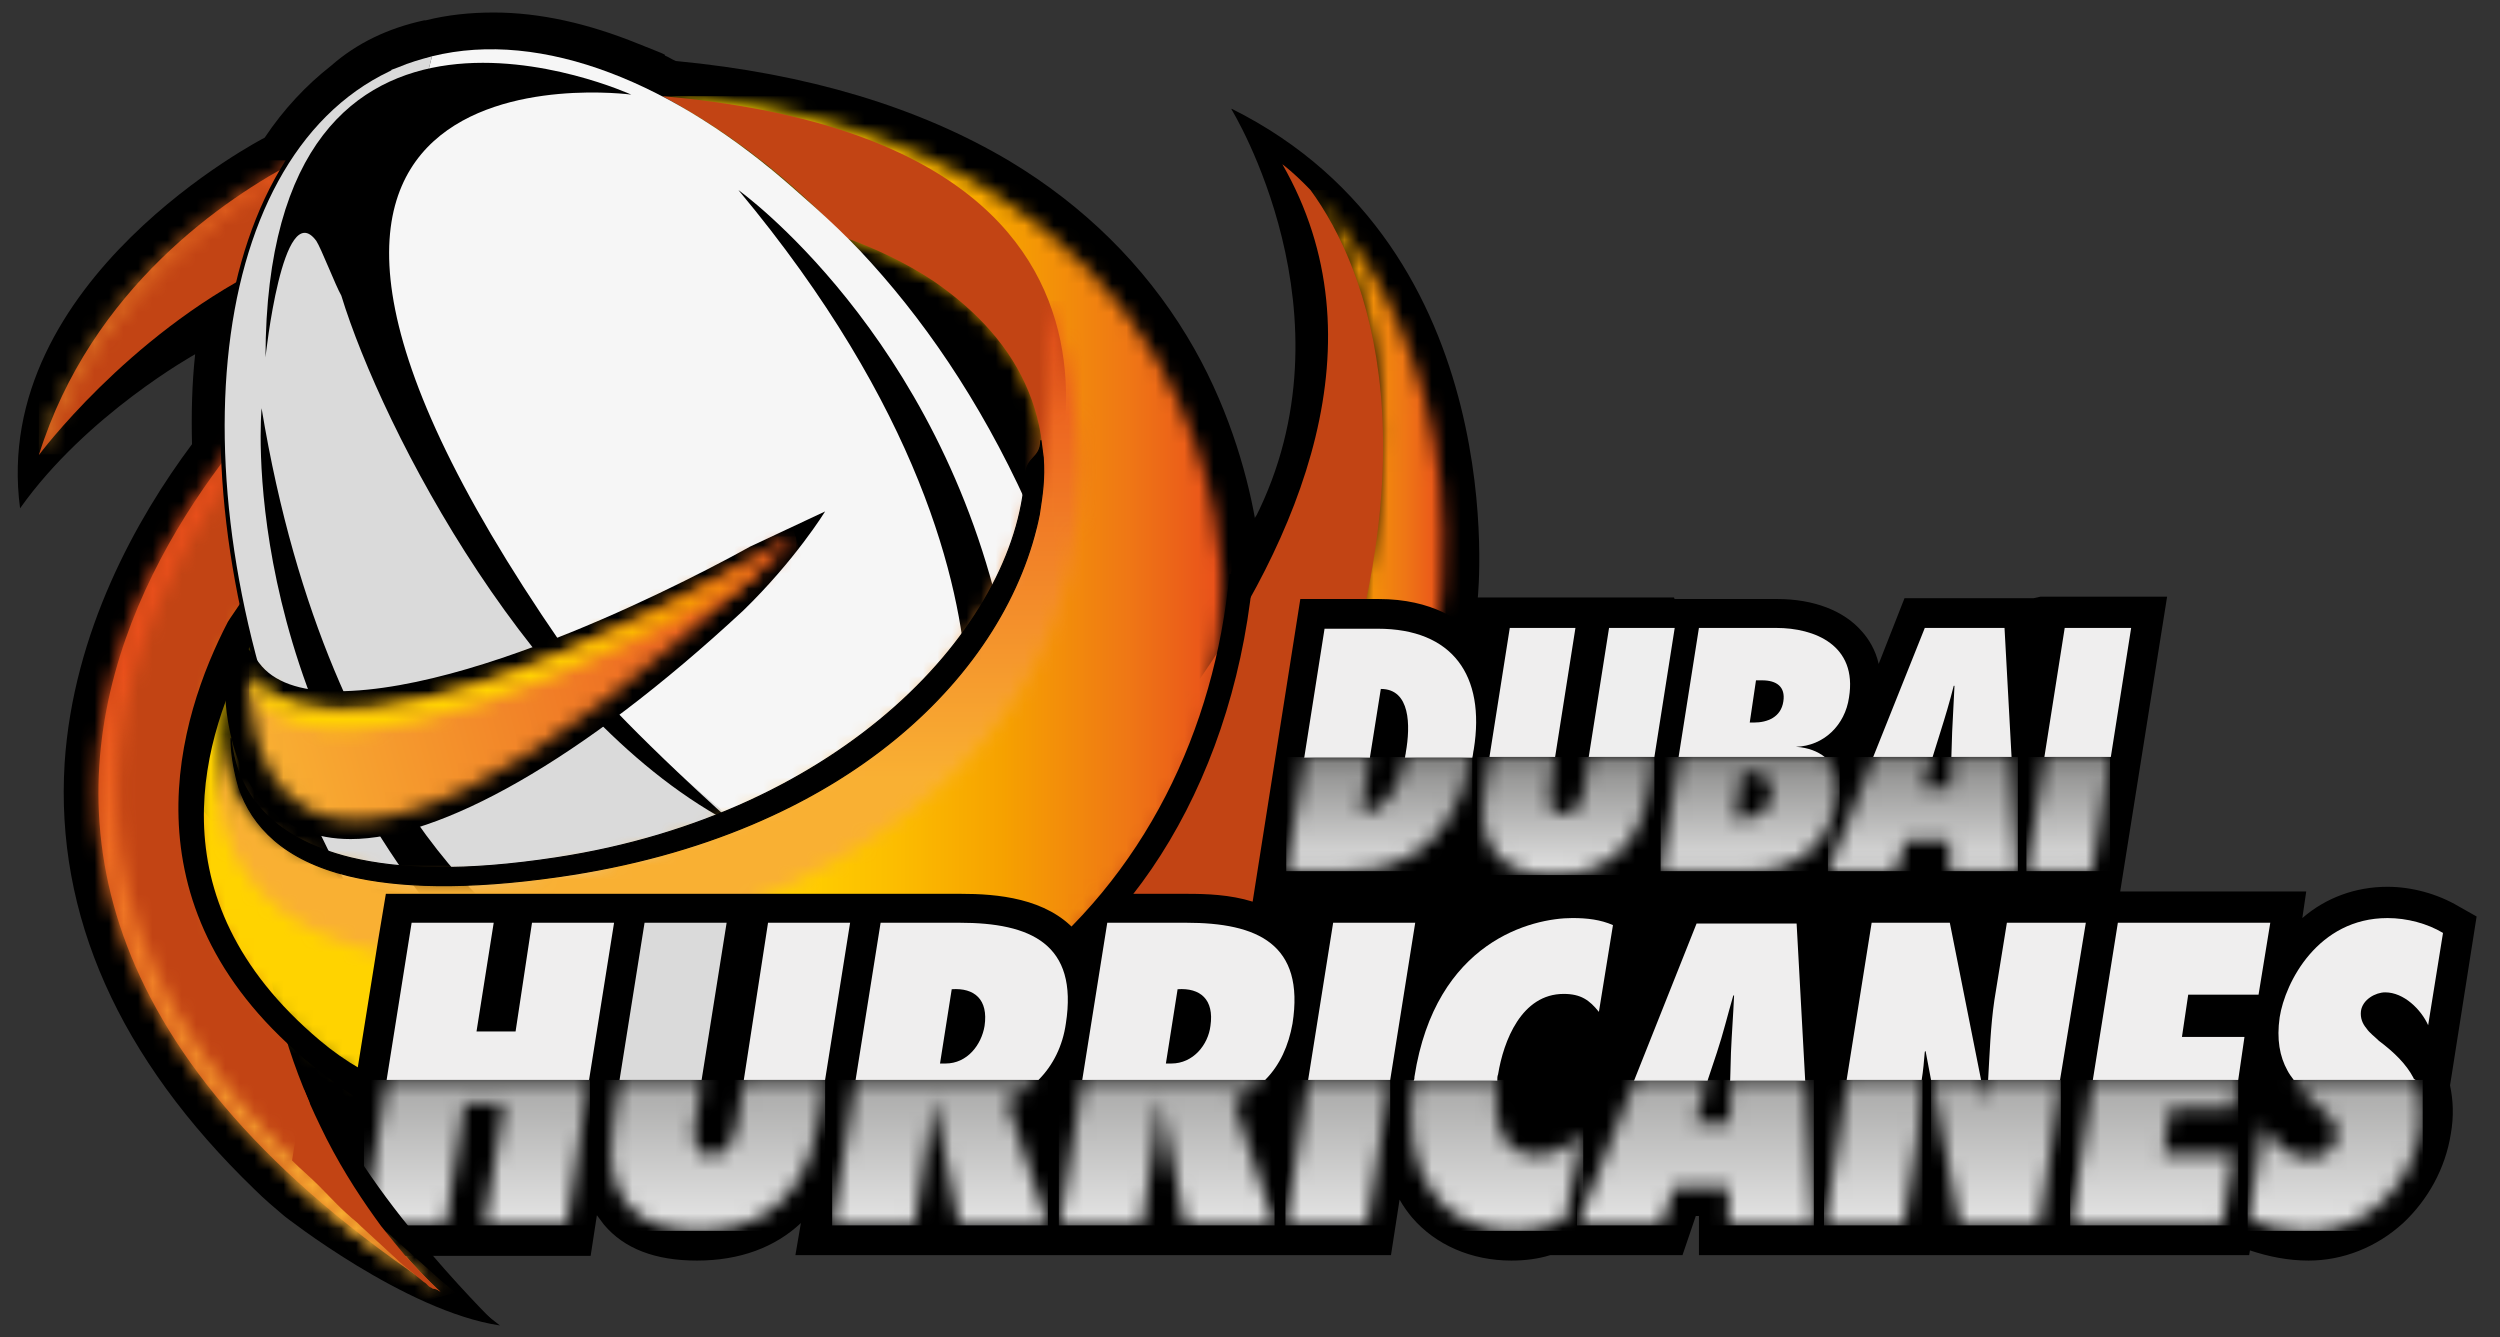 <svg width="172" height="92" viewBox="0 0 172 92" fill="none" xmlns="http://www.w3.org/2000/svg">
<rect x="0" y="0" width="172" height="92" fill="#333333" stroke="none"/>
<g clip-path="url(#clip0_4114_9274)">
<mask id="mask0_4114_9274" style="mask-type:luminance" maskUnits="userSpaceOnUse" x="-4" y="-12" width="181" height="115">
<path d="M176.145 -11.298H-3.244V102.33H176.145V-11.298Z" fill="white"/>
</mask>
<g mask="url(#mask0_4114_9274)">
<path d="M101.669 41.158C101.669 41.158 104.196 17.163 84.73 7.478V7.532C84.73 7.532 93.441 21.682 86.343 35.67C85.752 32.388 84.407 27.654 81.665 23.134C78.707 18.239 74.567 14.15 69.458 11.083C63.221 7.371 55.531 5.057 46.497 4.197C46.228 4.089 46.013 3.928 45.744 3.82V3.766C45.69 3.712 44.991 3.443 43.916 3.013C40.474 1.614 37.14 0.861 33.968 0.861C32.355 0.861 30.795 1.022 29.29 1.399C29.236 1.399 29.236 1.399 29.182 1.399C26.708 1.937 24.557 2.959 22.783 4.519C21.062 5.864 19.503 7.532 18.212 9.469C18.212 9.469 -0.716 19.207 1.381 34.971C5.952 28.515 13.426 24.372 13.426 24.372C13.211 26.363 13.157 28.407 13.211 30.559C9.393 35.67 5.038 43.471 4.446 52.51C3.801 62.947 8.156 72.793 17.513 81.832C18.158 82.477 18.857 83.069 19.556 83.661C19.556 83.661 27.891 90.225 34.398 91.193C34.398 91.193 29.988 87.857 29.29 86.351L37.517 81.832H75.373L132.427 80.809L115.166 41.104H101.669" fill="black"/>
</g>
<mask id="mask1_4114_9274" style="mask-type:luminance" maskUnits="userSpaceOnUse" x="68" y="13" width="32" height="66">
<path d="M89.731 53.317C82.418 71.125 74.567 76.236 68.867 77.151C74.46 79.088 86.451 79.895 95.378 56.814C104.949 32.012 94.678 17.808 90.108 13.074C94.141 18.508 99.034 30.667 89.731 53.317Z" fill="white"/>
</mask>
<g mask="url(#mask1_4114_9274)">
<path d="M105.003 13.074H68.867V79.895H105.003V13.074Z" fill="url(#paint0_linear_4114_9274)"/>
</g>
<mask id="mask2_4114_9274" style="mask-type:luminance" maskUnits="userSpaceOnUse" x="-4" y="-12" width="181" height="115">
<path d="M176.145 -11.298H-3.244V102.33H176.145V-11.298Z" fill="white"/>
</mask>
<g mask="url(#mask2_4114_9274)">
<path d="M90.107 53.909C99.088 31.312 94.14 18.508 90.161 13.073C89.032 11.89 88.225 11.298 88.225 11.298C102.206 35.616 65.049 65.799 65.049 65.799L65.802 75.698C65.802 75.698 66.985 76.505 68.921 77.204C74.567 76.236 83.009 71.824 90.107 53.909Z" fill="#C24414"/>
</g>
<mask id="mask3_4114_9274" style="mask-type:luminance" maskUnits="userSpaceOnUse" x="-4" y="-12" width="181" height="115">
<path d="M176.145 -11.298H-3.244V102.33H176.145V-11.298Z" fill="white"/>
</mask>
<g mask="url(#mask3_4114_9274)">
<path d="M23.374 23.134C23.374 23.134 -18.247 56.814 30.311 88.879C30.311 88.879 7.188 69.027 24.019 35.67C40.904 2.313 23.374 23.134 23.374 23.134Z" fill="#C24414"/>
</g>
<mask id="mask4_4114_9274" style="mask-type:luminance" maskUnits="userSpaceOnUse" x="6" y="16" width="26" height="73">
<path d="M23.266 23.134C23.266 23.134 -18.355 56.814 30.203 88.879C30.203 88.879 29.128 87.911 27.084 86.243C26.009 85.436 25.31 84.36 24.342 83.553C-12.493 53.209 24.664 23.134 24.664 23.134C24.664 23.134 28.751 18.239 31.117 17.001C31.01 16.786 30.848 16.732 30.579 16.732C28.644 16.732 23.266 23.134 23.266 23.134Z" fill="white"/>
</mask>
<g mask="url(#mask4_4114_9274)">
<path d="M-14.804 101.631L-36.959 21.897L27.515 3.981L49.67 83.715L-14.804 101.631Z" fill="url(#paint1_linear_4114_9274)"/>
</g>
<mask id="mask5_4114_9274" style="mask-type:luminance" maskUnits="userSpaceOnUse" x="-4" y="-12" width="181" height="115">
<path d="M176.145 -11.298H-3.244V102.33H176.145V-11.298Z" fill="white"/>
</mask>
<g mask="url(#mask5_4114_9274)">
<path d="M18.211 42.234L16.383 44.063L14.285 49.389C14.285 49.389 13.533 55.092 13.748 55.469C14.017 55.846 19.932 63.216 20.362 63.378C20.738 63.485 27.084 62.732 27.46 62.732C27.836 62.732 31.332 49.82 31.332 49.389C31.385 48.959 18.211 42.234 18.211 42.234Z" fill="black"/>
</g>
<mask id="mask6_4114_9274" style="mask-type:luminance" maskUnits="userSpaceOnUse" x="-4" y="-12" width="181" height="115">
<path d="M176.145 -11.298H-3.244V102.33H176.145V-11.298Z" fill="white"/>
</mask>
<g mask="url(#mask6_4114_9274)">
<path d="M20.471 11.029C15.524 13.611 6.275 19.799 2.672 31.312C2.672 31.312 8.695 23.188 17.944 18.507C18.212 17.431 18.481 16.409 18.804 15.441C19.288 13.88 19.879 12.374 20.471 11.029Z" fill="#C24414"/>
</g>
<mask id="mask7_4114_9274" style="mask-type:luminance" maskUnits="userSpaceOnUse" x="2" y="11" width="19" height="21">
<path d="M2.672 31.312C2.672 31.312 2.833 31.151 3.048 30.828C6.759 20.337 15.201 14.526 20.095 11.89C20.202 11.621 20.363 11.298 20.471 11.029C15.524 13.612 6.275 19.799 2.672 31.312Z" fill="white"/>
</mask>
<g mask="url(#mask7_4114_9274)">
<path d="M20.471 11.029H2.672V31.259H20.471V11.029Z" fill="url(#paint2_linear_4114_9274)"/>
</g>
<mask id="mask8_4114_9274" style="mask-type:luminance" maskUnits="userSpaceOnUse" x="13" y="6" width="72" height="72">
<path d="M55.369 13.343C56.391 14.257 57.412 15.279 58.434 16.355C60.531 17.109 62.521 18.077 64.457 19.314C70.856 23.403 73.168 30.451 71.447 37.607C68.92 48.26 57.466 59.181 37.408 61.226C31.009 61.871 26.331 61.548 22.997 60.58C12.296 57.513 15.146 47.937 17.19 43.417C17.136 42.987 17.082 42.61 16.974 42.18C13.802 47.937 8.64 61.118 21.545 72.04C23.481 73.654 25.632 74.891 27.944 75.698C31.493 76.613 35.311 77.151 39.129 77.258C39.613 77.258 40.097 77.258 40.581 77.258C50.583 77.258 60.101 74.299 67.522 69.296L69.619 67.789C78.492 61.01 84.084 51.165 84.084 40.243C84.084 40.243 84.729 9.899 45.797 6.456C48.916 8.285 52.25 10.491 55.369 13.343Z" fill="white"/>
</mask>
<g mask="url(#mask8_4114_9274)">
<path d="M84.729 6.617H8.586V77.42H84.729V6.617Z" fill="url(#paint3_linear_4114_9274)"/>
</g>
<mask id="mask9_4114_9274" style="mask-type:luminance" maskUnits="userSpaceOnUse" x="-4" y="-12" width="181" height="115">
<path d="M176.145 -11.298H-3.244V102.33H176.145V-11.298Z" fill="white"/>
</mask>
<g mask="url(#mask9_4114_9274)">
<path d="M71.124 37.661C71.124 37.661 84.514 10.061 45.582 6.617C48.701 8.285 51.981 10.491 55.1 13.343C56.122 14.257 57.143 15.279 58.165 16.355C60.262 17.109 62.306 18.077 64.188 19.314C70.318 23.511 73.275 29.322 71.124 37.661Z" fill="#C24414"/>
</g>
<mask id="mask10_4114_9274" style="mask-type:luminance" maskUnits="userSpaceOnUse" x="-4" y="-12" width="181" height="115">
<path d="M176.145 -11.298H-3.244V102.33H176.145V-11.298Z" fill="white"/>
</mask>
<g mask="url(#mask10_4114_9274)">
<path d="M27.407 4.627C27.246 4.681 27.139 4.735 26.977 4.788C26.977 4.788 26.923 4.788 26.923 4.842C26.87 4.842 26.87 4.896 26.816 4.896C13.803 11.083 11.867 34.487 21.546 56.276C22.191 57.782 22.944 59.235 23.751 60.688C27.085 61.602 31.763 61.925 38.162 61.333" stroke="black" stroke-width="0.582" stroke-miterlimit="10"/>
</g>
<mask id="mask11_4114_9274" style="mask-type:luminance" maskUnits="userSpaceOnUse" x="-4" y="-12" width="181" height="115">
<path d="M176.145 -11.298H-3.244V102.33H176.145V-11.298Z" fill="white"/>
</mask>
<g mask="url(#mask11_4114_9274)">
<path d="M28.644 8.124L29.72 3.874C28.913 4.089 28.16 4.304 27.407 4.627C27.246 4.681 27.139 4.734 26.977 4.788C26.977 4.788 26.923 4.788 26.923 4.842C26.87 4.842 26.87 4.896 26.816 4.896C13.803 11.083 11.867 34.486 21.546 56.276C22.191 57.782 22.944 59.235 23.751 60.688C27.085 61.602 31.763 61.925 38.162 61.333C43.539 60.795 48.325 59.611 52.466 57.998C15.255 28.73 28.644 8.124 28.644 8.124Z" fill="#DADADA"/>
</g>
<mask id="mask12_4114_9274" style="mask-type:luminance" maskUnits="userSpaceOnUse" x="-4" y="-12" width="181" height="115">
<path d="M176.145 -11.298H-3.244V102.33H176.145V-11.298Z" fill="white"/>
</mask>
<g mask="url(#mask12_4114_9274)">
<path d="M72.147 38.145C71.716 37.123 71.286 36.1 70.856 35.078C70.802 34.917 70.695 34.809 70.641 34.648C67.361 27.439 63.382 21.736 59.187 17.27C58.166 16.194 57.144 15.226 56.122 14.311C55.638 13.881 55.208 13.504 54.724 13.074C46.443 5.703 37.301 1.991 29.719 3.874L28.644 8.124C28.644 8.124 15.254 28.73 52.412 57.998C63.704 53.586 70.318 45.785 72.147 38.145Z" fill="#F6F6F6"/>
</g>
<mask id="mask13_4114_9274" style="mask-type:luminance" maskUnits="userSpaceOnUse" x="-4" y="-12" width="181" height="115">
<path d="M176.145 -11.298H-3.244V102.33H176.145V-11.298Z" fill="white"/>
</mask>
<g mask="url(#mask13_4114_9274)">
<path d="M20.309 72.201C22.299 73.869 24.503 75.752 26.923 76.613C30.58 77.581 34.505 78.119 38.484 78.227C38.968 78.227 39.506 78.281 39.99 78.281C50.315 78.281 60.101 75.214 67.737 70.103L69.942 68.543C79.299 63.109 86.02 50.734 86.343 35.885C86.343 35.885 84.676 39.92 84.676 39.49C83.654 50.196 78.868 60.365 69.942 67.198L67.737 68.758C60.101 73.869 50.315 76.936 39.99 76.936C39.506 76.936 38.968 76.936 38.484 76.882C34.559 76.774 30.634 76.236 26.923 75.268C24.503 74.407 21.976 73.169 19.986 71.502" fill="black"/>
</g>
<mask id="mask14_4114_9274" style="mask-type:luminance" maskUnits="userSpaceOnUse" x="-4" y="-12" width="181" height="115">
<path d="M176.145 -11.298H-3.244V102.33H176.145V-11.298Z" fill="white"/>
</mask>
<g mask="url(#mask14_4114_9274)">
<path d="M20.309 72.201C22.299 73.869 24.503 75.752 26.923 76.613C30.58 77.581 34.505 78.119 38.484 78.227C38.968 78.227 39.506 78.281 39.99 78.281C50.315 78.281 60.101 75.214 67.737 70.103L69.942 68.543C79.299 63.109 86.02 50.734 86.343 35.885C86.343 35.885 84.676 39.92 84.676 39.49C83.654 50.196 78.868 60.365 69.942 67.198L67.737 68.758C60.101 73.869 50.315 76.936 39.99 76.936C39.506 76.936 38.968 76.936 38.484 76.882C34.559 76.774 30.634 76.236 26.923 75.268C24.503 74.407 21.976 73.169 19.986 71.502" stroke="black" stroke-width="0.171" stroke-miterlimit="10"/>
</g>
<mask id="mask15_4114_9274" style="mask-type:luminance" maskUnits="userSpaceOnUse" x="-4" y="-12" width="181" height="115">
<path d="M176.145 -11.298H-3.244V102.33H176.145V-11.298Z" fill="white"/>
</mask>
<g mask="url(#mask15_4114_9274)">
<path d="M50.637 56.814C36.71 49.712 26.278 29.483 23.482 20.337C23.105 19.691 22.084 17.055 21.761 16.571C19.449 13.45 18.266 24.587 18.266 24.587C18.319 -4.95 43.432 6.51 43.432 6.51C43.432 6.51 8.318 1.775 40.044 46.323C40.044 46.377 42.894 49.874 50.637 56.814Z" fill="black"/>
</g>
<mask id="mask16_4114_9274" style="mask-type:luminance" maskUnits="userSpaceOnUse" x="-4" y="-12" width="181" height="115">
<path d="M176.145 -11.298H-3.244V102.33H176.145V-11.298Z" fill="white"/>
</mask>
<g mask="url(#mask16_4114_9274)">
<path d="M17.997 28.084C17.997 28.084 16.168 47.56 31.924 65.207L37.032 65.099C37.032 65.099 22.782 57.029 17.997 28.084Z" fill="black"/>
</g>
<mask id="mask17_4114_9274" style="mask-type:luminance" maskUnits="userSpaceOnUse" x="-4" y="-12" width="181" height="115">
<path d="M176.145 -11.298H-3.244V102.33H176.145V-11.298Z" fill="white"/>
</mask>
<g mask="url(#mask17_4114_9274)">
<path d="M66.501 46.645C66.07 40.189 63.328 28.084 50.799 13.073C50.799 13.073 64.672 22.973 69.028 43.31L66.501 46.645Z" fill="black"/>
</g>
<mask id="mask18_4114_9274" style="mask-type:luminance" maskUnits="userSpaceOnUse" x="15" y="20" width="60" height="47">
<path d="M37.356 60.042C30.957 60.688 26.279 60.365 22.945 59.397C17.245 57.782 15.416 54.285 15.201 50.734C12.513 69.942 39.023 66.014 39.023 66.014C87.043 55.039 72.094 20.66 72.094 20.66C75.105 55.738 37.356 60.042 37.356 60.042Z" fill="white"/>
</mask>
<g mask="url(#mask18_4114_9274)">
<path d="M87.097 20.714H12.566V69.996H87.097V20.714Z" fill="url(#paint4_linear_4114_9274)"/>
</g>
<mask id="mask19_4114_9274" style="mask-type:luminance" maskUnits="userSpaceOnUse" x="-4" y="-12" width="181" height="115">
<path d="M176.145 -11.298H-3.244V102.33H176.145V-11.298Z" fill="white"/>
</mask>
<g mask="url(#mask19_4114_9274)">
<path d="M71.769 31.474L71.608 30.29C71.608 31.581 70.64 31.366 70.532 32.711C69.887 43.148 58.003 56.007 38.268 59.02C31.923 59.988 27.514 59.827 24.126 59.02C18.426 57.621 16.221 54.339 15.898 50.788C15.898 51.703 16.06 52.886 16.436 54.178C17.35 56.868 19.555 59.181 24.018 60.257C27.406 61.064 32.031 61.226 38.43 60.311C58.38 57.46 69.349 46.108 71.5 35.401C71.715 34.002 71.877 32.926 71.769 31.474Z" fill="black"/>
</g>
<mask id="mask20_4114_9274" style="mask-type:luminance" maskUnits="userSpaceOnUse" x="-4" y="-12" width="181" height="115">
<path d="M176.145 -11.298H-3.244V102.33H176.145V-11.298Z" fill="white"/>
</mask>
<g mask="url(#mask20_4114_9274)">
<path d="M71.769 31.474L71.608 30.29C71.608 31.581 70.64 31.366 70.532 32.711C69.887 43.148 58.003 56.007 38.268 59.02C31.923 59.988 27.514 59.827 24.126 59.02C18.426 57.621 16.221 54.339 15.898 50.788C15.898 51.703 16.06 52.886 16.436 54.178C17.35 56.868 19.555 59.181 24.018 60.257C27.406 61.064 32.031 61.226 38.43 60.311C58.38 57.46 69.349 46.108 71.5 35.401C71.715 34.002 71.877 32.926 71.769 31.474Z" stroke="black" stroke-width="0.083" stroke-miterlimit="10"/>
</g>
<mask id="mask21_4114_9274" style="mask-type:luminance" maskUnits="userSpaceOnUse" x="-4" y="-12" width="181" height="115">
<path d="M176.145 -11.298H-3.244V102.33H176.145V-11.298Z" fill="white"/>
</mask>
<g mask="url(#mask21_4114_9274)">
<path d="M17.298 44.278C14.071 50.465 10.253 61.656 21.976 71.556C23.75 73.062 25.794 74.246 28.106 75.053C31.602 75.967 35.366 76.451 39.076 76.613H39.291C39.667 76.613 40.098 76.613 40.474 76.613V78.227C40.044 78.227 39.614 78.227 39.237 78.227H39.022C35.097 78.119 31.279 77.581 27.622 76.613H27.569C25.041 75.698 22.836 74.407 20.901 72.793C8.318 62.14 12.243 49.389 15.684 42.772C15.738 42.664 16.384 41.75 16.652 41.319L17.298 44.278Z" fill="black"/>
</g>
<mask id="mask22_4114_9274" style="mask-type:luminance" maskUnits="userSpaceOnUse" x="-4" y="-12" width="181" height="115">
<path d="M176.145 -11.298H-3.244V102.33H176.145V-11.298Z" fill="white"/>
</mask>
<g mask="url(#mask22_4114_9274)">
<path d="M139.902 41.158H131.029L129.254 45.677C129.039 44.709 128.555 43.956 128.125 43.471C126.888 42.019 124.791 41.212 122.264 41.212H117.693H115.166H102.744C102.69 42.126 102.314 44.816 102.314 44.816C102.153 44.44 101.722 43.956 101.722 43.956C100.647 42.718 98.55 41.212 94.839 41.212H89.462L86.182 62.033C84.622 61.548 83.009 61.495 81.665 61.495H76.502L74.083 64.131C72.039 61.764 68.544 61.495 66.124 61.495H60.908H58.811H44.669H42.571H26.547L26.009 64.723L24.288 75.483L24.02 81.294L24.934 84.36L27.784 86.405H40.636L41.066 83.607C41.227 83.822 41.388 84.037 41.55 84.253C42.948 85.921 45.099 86.728 47.949 86.728C50.906 86.728 53.326 85.813 55.101 84.145L54.724 86.351H70.319H74.836H85.913H90.43H95.7L96.291 82.531C96.56 83.015 96.883 83.446 97.152 83.768C98.765 85.651 101.238 86.728 103.981 86.728C104.895 86.728 105.809 86.62 106.67 86.351H115.757L116.671 83.661H116.887V86.351H123.124H126.996H132.75H133.126H140.063H142.053H154.743L154.797 86.028C156.087 86.459 157.432 86.728 158.83 86.728C161.196 86.728 163.508 85.813 165.337 84.145C167.057 82.531 168.24 80.379 168.617 78.012C168.832 76.774 168.778 75.698 168.563 74.676L170.391 63.055L169.154 62.356C167.703 61.495 165.928 61.011 164.261 61.011C162.056 61.011 160.013 61.764 158.4 63.163L158.669 61.333H145.978H145.87L149.097 41.05H140.386" fill="black"/>
</g>
<mask id="mask23_4114_9274" style="mask-type:luminance" maskUnits="userSpaceOnUse" x="-4" y="-12" width="181" height="115">
<path d="M176.145 -11.298H-3.244V102.33H176.145V-11.298Z" fill="white"/>
</mask>
<g mask="url(#mask23_4114_9274)">
<path d="M42.248 63.485H36.602L35.472 70.964H32.784L33.967 63.485H28.32L26.6 74.299H40.527L42.248 63.485Z" fill="#EFEEEE"/>
</g>
<mask id="mask24_4114_9274" style="mask-type:luminance" maskUnits="userSpaceOnUse" x="-4" y="-12" width="181" height="115">
<path d="M176.145 -11.298H-3.244V102.33H176.145V-11.298Z" fill="white"/>
</mask>
<g mask="url(#mask24_4114_9274)">
<path d="M49.992 63.485H44.346L42.625 74.299H48.271L49.992 63.485Z" fill="#DADADA"/>
</g>
<mask id="mask25_4114_9274" style="mask-type:luminance" maskUnits="userSpaceOnUse" x="-4" y="-12" width="181" height="115">
<path d="M176.145 -11.298H-3.244V102.33H176.145V-11.298Z" fill="white"/>
</mask>
<g mask="url(#mask25_4114_9274)">
<path d="M58.487 63.485H52.841L51.174 74.299H56.766L58.487 63.485Z" fill="#EFEEEE"/>
</g>
<mask id="mask26_4114_9274" style="mask-type:luminance" maskUnits="userSpaceOnUse" x="-4" y="-12" width="181" height="115">
<path d="M176.145 -11.298H-3.244V102.33H176.145V-11.298Z" fill="white"/>
</mask>
<g mask="url(#mask26_4114_9274)">
<path d="M73.33 70.426C74.191 64.938 70.91 63.485 66.017 63.485H60.586L58.865 74.299H71.448C72.47 73.277 73.115 71.932 73.33 70.426ZM65.049 73.17H64.673L65.479 68.058C67.039 67.951 68.007 68.758 67.738 70.587C67.523 71.878 66.555 73.17 65.049 73.17Z" fill="#EFEEEE"/>
</g>
<mask id="mask27_4114_9274" style="mask-type:luminance" maskUnits="userSpaceOnUse" x="-4" y="-12" width="181" height="115">
<path d="M176.145 -11.298H-3.244V102.33H176.145V-11.298Z" fill="white"/>
</mask>
<g mask="url(#mask27_4114_9274)">
<path d="M88.924 70.426C89.784 64.938 86.504 63.485 81.611 63.485H76.18L74.459 74.299H87.042C88.064 73.277 88.655 71.932 88.924 70.426ZM80.589 73.17H80.213L81.019 68.058C82.579 67.951 83.547 68.758 83.278 70.587C83.117 71.878 82.095 73.17 80.589 73.17Z" fill="#EFEEEE"/>
</g>
<mask id="mask28_4114_9274" style="mask-type:luminance" maskUnits="userSpaceOnUse" x="-4" y="-12" width="181" height="115">
<path d="M176.145 -11.298H-3.244V102.33H176.145V-11.298Z" fill="white"/>
</mask>
<g mask="url(#mask28_4114_9274)">
<path d="M97.367 63.485H91.721L90 74.299H95.646L97.367 63.485Z" fill="#EFEEEE"/>
</g>
<mask id="mask29_4114_9274" style="mask-type:luminance" maskUnits="userSpaceOnUse" x="-4" y="-12" width="181" height="115">
<path d="M176.145 -11.298H-3.244V102.33H176.145V-11.298Z" fill="white"/>
</mask>
<g mask="url(#mask29_4114_9274)">
<path d="M103.067 73.923C103.444 71.609 104.681 68.381 107.584 68.381C108.767 68.381 109.359 68.811 110.004 69.618L110.972 63.647C110.112 63.27 109.197 63.162 108.176 63.162C105.433 63.162 98.765 64.723 97.314 74.084C97.314 74.192 97.314 74.245 97.26 74.353H103.014C103.014 74.192 103.014 74.03 103.067 73.923Z" fill="#EFEEEE"/>
</g>
<mask id="mask30_4114_9274" style="mask-type:luminance" maskUnits="userSpaceOnUse" x="-4" y="-12" width="181" height="115">
<path d="M176.145 -11.298H-3.244V102.33H176.145V-11.298Z" fill="white"/>
</mask>
<g mask="url(#mask30_4114_9274)">
<path d="M118.122 72.416C118.552 71.125 118.875 69.78 119.251 68.489H119.305C119.251 69.78 119.144 71.125 119.09 72.416L119.036 74.353H124.198L123.607 63.539H116.724L112.422 74.353H117.477L118.122 72.416Z" fill="#EFEEEE"/>
</g>
<mask id="mask31_4114_9274" style="mask-type:luminance" maskUnits="userSpaceOnUse" x="-4" y="-12" width="181" height="115">
<path d="M176.145 -11.298H-3.244V102.33H176.145V-11.298Z" fill="white"/>
</mask>
<g mask="url(#mask31_4114_9274)">
<path d="M132.426 72.362L132.48 72.309L132.856 74.299H136.298L134.147 63.485H128.77L127.049 74.299H132.211C132.319 73.654 132.372 73.008 132.426 72.362Z" fill="#EFEEEE"/>
</g>
<mask id="mask32_4114_9274" style="mask-type:luminance" maskUnits="userSpaceOnUse" x="-4" y="-12" width="181" height="115">
<path d="M176.145 -11.298H-3.244V102.33H176.145V-11.298Z" fill="white"/>
</mask>
<g mask="url(#mask32_4114_9274)">
<path d="M143.505 63.485H138.074L137.213 68.812C136.945 70.641 136.891 72.47 136.783 74.299H141.73L143.505 63.485Z" fill="#EFEEEE"/>
</g>
<mask id="mask33_4114_9274" style="mask-type:luminance" maskUnits="userSpaceOnUse" x="-4" y="-12" width="181" height="115">
<path d="M176.145 -11.298H-3.244V102.33H176.145V-11.298Z" fill="white"/>
</mask>
<g mask="url(#mask33_4114_9274)">
<path d="M154.42 71.34H150.118L150.549 68.435H155.388L156.195 63.485H145.709L143.988 74.299H153.99L154.42 71.34Z" fill="#EFEEEE"/>
</g>
<mask id="mask34_4114_9274" style="mask-type:luminance" maskUnits="userSpaceOnUse" x="-4" y="-12" width="181" height="115">
<path d="M176.145 -11.298H-3.244V102.33H176.145V-11.298Z" fill="white"/>
</mask>
<g mask="url(#mask34_4114_9274)">
<path d="M166.036 74.138C165.552 73.223 164.745 72.416 163.669 71.609C163.401 71.34 163.024 71.071 162.809 70.749C162.54 70.426 162.379 70.049 162.433 69.565C162.54 68.758 163.454 68.274 164.1 68.274C165.39 68.274 166.573 69.457 167.057 70.533L168.079 64.185C167.003 63.539 165.605 63.163 164.261 63.163C159.475 63.163 157.217 67.574 156.84 69.995C156.625 71.502 156.84 72.685 157.378 73.654C157.486 73.869 157.647 74.084 157.808 74.299H166.197C166.089 74.246 166.036 74.192 166.036 74.138Z" fill="#EFEEEE"/>
</g>
<mask id="mask35_4114_9274" style="mask-type:luminance" maskUnits="userSpaceOnUse" x="125" y="74" width="8" height="11">
<path d="M127.104 74.299L125.545 84.306H130.976L131.944 78.173C132.159 76.882 132.267 75.537 132.32 74.246H127.104V74.299Z" fill="white"/>
</mask>
<g mask="url(#mask35_4114_9274)">
<path d="M132.268 74.3H125.492V84.307H132.268V74.3Z" fill="url(#paint5_linear_4114_9274)"/>
</g>
<mask id="mask36_4114_9274" style="mask-type:luminance" maskUnits="userSpaceOnUse" x="25" y="74" width="16" height="11">
<path d="M26.6 74.3L26.116 77.312L25.041 84.36H30.634L31.978 75.914H34.666L33.322 84.36H38.968L40.528 74.3H26.6Z" fill="white"/>
</mask>
<g mask="url(#mask36_4114_9274)">
<path d="M40.582 74.3H25.041V84.307H40.582V74.3Z" fill="url(#paint6_linear_4114_9274)"/>
</g>
<mask id="mask37_4114_9274" style="mask-type:luminance" maskUnits="userSpaceOnUse" x="42" y="74" width="15" height="11">
<path d="M51.175 74.299L50.799 76.613C50.691 77.151 50.638 77.85 50.369 78.442C50.154 78.98 49.723 79.464 48.917 79.464C48.164 79.464 47.841 79.034 47.788 78.442C47.68 77.904 47.841 77.151 47.949 76.613L48.325 74.299H42.625L42.195 77.097C41.819 79.626 41.55 84.683 48.056 84.683C54.563 84.683 55.907 79.626 56.337 77.097L56.768 74.299H51.175Z" fill="white"/>
</mask>
<g mask="url(#mask37_4114_9274)">
<path d="M56.769 74.299H41.551V84.683H56.769V74.299Z" fill="url(#paint7_linear_4114_9274)"/>
</g>
<mask id="mask38_4114_9274" style="mask-type:luminance" maskUnits="userSpaceOnUse" x="57" y="74" width="16" height="11">
<path d="M58.865 74.299L57.252 84.306H62.898L63.759 78.765C63.92 77.743 64.027 76.72 64.189 75.698L64.243 75.644L66.017 84.306H72.094L69.243 75.644C70.104 75.322 70.803 74.891 71.394 74.299H58.865Z" fill="white"/>
</mask>
<g mask="url(#mask38_4114_9274)">
<path d="M72.094 74.299H57.252V84.306H72.094V74.299Z" fill="url(#paint8_linear_4114_9274)"/>
</g>
<mask id="mask39_4114_9274" style="mask-type:luminance" maskUnits="userSpaceOnUse" x="72" y="74" width="16" height="11">
<path d="M74.46 74.3L72.9 84.307H78.547L79.407 78.765C79.568 77.743 79.676 76.721 79.783 75.698L79.837 75.645L81.558 84.307H87.688L84.838 75.645C85.698 75.322 86.398 74.891 86.989 74.3H74.46Z" fill="white"/>
</mask>
<g mask="url(#mask39_4114_9274)">
<path d="M87.689 74.3H72.848V84.307H87.689V74.3Z" fill="url(#paint9_linear_4114_9274)"/>
</g>
<mask id="mask40_4114_9274" style="mask-type:luminance" maskUnits="userSpaceOnUse" x="88" y="74" width="8" height="11">
<path d="M89.999 74.299L88.439 84.36H94.032L95.645 74.299H89.999Z" fill="white"/>
</mask>
<g mask="url(#mask40_4114_9274)">
<path d="M95.645 74.299H88.439V84.306H95.645V74.299Z" fill="url(#paint10_linear_4114_9274)"/>
</g>
<mask id="mask41_4114_9274" style="mask-type:luminance" maskUnits="userSpaceOnUse" x="97" y="74" width="12" height="11">
<path d="M97.259 74.3C96.238 81.24 99.572 84.683 104.142 84.683C105.379 84.683 106.455 84.414 107.638 83.93L108.874 78.119C107.853 78.927 106.939 79.465 105.702 79.465C103.013 79.465 102.69 76.667 103.013 74.353H97.259V74.3Z" fill="white"/>
</mask>
<g mask="url(#mask41_4114_9274)">
<path d="M108.927 74.3H96.236V84.683H108.927V74.3Z" fill="url(#paint11_linear_4114_9274)"/>
</g>
<mask id="mask42_4114_9274" style="mask-type:luminance" maskUnits="userSpaceOnUse" x="108" y="74" width="17" height="11">
<path d="M119.091 74.3L118.984 77.259H116.618L117.532 74.3H112.477L108.498 84.36H114.252L115.166 81.67H118.93V84.36H124.791L124.254 74.3H119.091Z" fill="white"/>
</mask>
<g mask="url(#mask42_4114_9274)">
<path d="M124.791 74.3H108.498V84.307H124.791V74.3Z" fill="url(#paint12_linear_4114_9274)"/>
</g>
<mask id="mask43_4114_9274" style="mask-type:luminance" maskUnits="userSpaceOnUse" x="132" y="74" width="10" height="11">
<path d="M136.836 74.3C136.836 74.838 136.782 75.429 136.728 75.967L136.674 76.021L136.352 74.3H132.91L134.846 84.307H140.277L141.837 74.3H136.836Z" fill="white"/>
</mask>
<g mask="url(#mask43_4114_9274)">
<path d="M141.784 74.3H132.857V84.307H141.784V74.3Z" fill="url(#paint13_linear_4114_9274)"/>
</g>
<mask id="mask44_4114_9274" style="mask-type:luminance" maskUnits="userSpaceOnUse" x="142" y="74" width="12" height="11">
<path d="M143.989 74.3L142.43 84.36H152.862L153.668 79.411H148.829L149.313 76.236H153.668L153.991 74.3H143.989Z" fill="white"/>
</mask>
<g mask="url(#mask44_4114_9274)">
<path d="M153.991 74.3H142.43V84.307H153.991V74.3Z" fill="url(#paint14_linear_4114_9274)"/>
</g>
<mask id="mask45_4114_9274" style="mask-type:luminance" maskUnits="userSpaceOnUse" x="154" y="74" width="13" height="11">
<path d="M157.755 74.3C158.292 74.999 158.938 75.645 159.69 76.29C160.013 76.559 160.282 76.774 160.497 77.097C160.712 77.42 160.82 77.743 160.766 78.281C160.605 79.195 159.69 79.68 158.884 79.68C157.432 79.68 156.249 78.496 155.711 77.366L154.689 83.876C155.926 84.414 157.324 84.737 158.776 84.737C162.702 84.737 165.874 81.617 166.52 77.797C166.735 76.344 166.627 75.268 166.197 74.353H157.755V74.3Z" fill="white"/>
</mask>
<g mask="url(#mask45_4114_9274)">
<path d="M166.682 74.3H154.637V84.683H166.682V74.3Z" fill="url(#paint15_linear_4114_9274)"/>
</g>
<mask id="mask46_4114_9274" style="mask-type:luminance" maskUnits="userSpaceOnUse" x="-4" y="-12" width="181" height="115">
<path d="M176.145 -11.298H-3.244V102.33H176.145V-11.298Z" fill="white"/>
</mask>
<g mask="url(#mask46_4114_9274)">
<path d="M95 47.399C97.044 47.399 97.044 49.927 96.721 51.757C96.721 51.864 96.667 51.972 96.667 52.133H101.292C101.346 51.972 101.346 51.757 101.399 51.541C102.206 46.484 99.947 43.256 94.785 43.256H91.129L89.731 52.133H94.247L95 47.399Z" fill="#EFEEEE"/>
</g>
<mask id="mask47_4114_9274" style="mask-type:luminance" maskUnits="userSpaceOnUse" x="-4" y="-12" width="181" height="115">
<path d="M176.145 -11.298H-3.244V102.33H176.145V-11.298Z" fill="white"/>
</mask>
<g mask="url(#mask47_4114_9274)">
<path d="M115.22 43.202H110.703L109.305 52.079H113.822L115.22 43.202Z" fill="#EEEEEE"/>
</g>
<mask id="mask48_4114_9274" style="mask-type:luminance" maskUnits="userSpaceOnUse" x="-4" y="-12" width="181" height="115">
<path d="M176.145 -11.298H-3.244V102.33H176.145V-11.298Z" fill="white"/>
</mask>
<g mask="url(#mask48_4114_9274)">
<path d="M108.39 43.202H103.873L102.475 52.079H106.992L108.39 43.202Z" fill="#EFEEEE"/>
</g>
<mask id="mask49_4114_9274" style="mask-type:luminance" maskUnits="userSpaceOnUse" x="-4" y="-12" width="181" height="115">
<path d="M176.145 -11.298H-3.244V102.33H176.145V-11.298Z" fill="white"/>
</mask>
<g mask="url(#mask49_4114_9274)">
<path d="M123.554 51.38C125.49 51.326 126.942 49.873 127.211 47.99C127.802 44.386 124.845 43.202 122.21 43.202H116.886L115.488 52.079H125.544C125.06 51.703 124.415 51.434 123.554 51.38ZM122.694 48.26C122.533 49.336 121.618 49.712 120.651 49.712H120.382L120.812 46.807H121.242C122.21 46.807 122.855 47.237 122.694 48.26Z" fill="#EFEEEE"/>
</g>
<mask id="mask50_4114_9274" style="mask-type:luminance" maskUnits="userSpaceOnUse" x="-4" y="-12" width="181" height="115">
<path d="M176.145 -11.298H-3.244V102.33H176.145V-11.298Z" fill="white"/>
</mask>
<g mask="url(#mask50_4114_9274)">
<path d="M133.501 50.358C133.824 49.336 134.147 48.26 134.416 47.183H134.469C134.416 48.206 134.362 49.282 134.308 50.358L134.254 52.079H138.395L137.911 43.202H132.426L128.877 52.079H132.964L133.501 50.358Z" fill="#EFEEEE"/>
</g>
<mask id="mask51_4114_9274" style="mask-type:luminance" maskUnits="userSpaceOnUse" x="-4" y="-12" width="181" height="115">
<path d="M176.145 -11.298H-3.244V102.33H176.145V-11.298Z" fill="white"/>
</mask>
<g mask="url(#mask51_4114_9274)">
<path d="M146.623 43.202H142.052L140.654 52.079H145.225L146.623 43.202Z" fill="#EFEEEE"/>
</g>
<mask id="mask52_4114_9274" style="mask-type:luminance" maskUnits="userSpaceOnUse" x="88" y="52" width="14" height="8">
<path d="M96.668 52.08C96.345 53.64 95.592 55.9 93.656 55.9L94.248 52.08H89.731L88.494 59.935H92.42C95.108 59.935 99.894 59.235 101.238 52.08H96.668V52.08Z" fill="white"/>
</mask>
<g mask="url(#mask52_4114_9274)">
<path d="M101.292 52.08H88.494V59.935H101.292V52.08Z" fill="url(#paint16_linear_4114_9274)"/>
</g>
<mask id="mask53_4114_9274" style="mask-type:luminance" maskUnits="userSpaceOnUse" x="102" y="52" width="12" height="9">
<path d="M109.306 52.08L109.037 53.747C108.983 54.178 108.929 54.77 108.714 55.2C108.553 55.63 108.177 56.007 107.531 56.007C106.886 56.007 106.671 55.63 106.617 55.2C106.563 54.77 106.671 54.178 106.725 53.747L106.993 52.08H102.477L102.154 54.124C101.831 56.115 101.616 60.204 106.886 60.204C112.102 60.204 113.231 56.115 113.5 54.124L113.823 52.08H109.306V52.08Z" fill="white"/>
</mask>
<g mask="url(#mask53_4114_9274)">
<path d="M113.822 52.08H101.615V60.204H113.822V52.08Z" fill="url(#paint17_linear_4114_9274)"/>
</g>
<mask id="mask54_4114_9274" style="mask-type:luminance" maskUnits="userSpaceOnUse" x="114" y="52" width="13" height="8">
<path d="M119.844 53.102H120.221C121.243 53.102 122.049 53.586 121.888 54.716C121.726 55.846 120.759 56.33 119.737 56.33H119.36L119.844 53.102ZM115.489 52.08L114.252 59.935H120.328C124.361 59.935 126.028 57.245 126.351 55.146C126.566 53.747 126.297 52.725 125.544 52.08H115.489Z" fill="white"/>
</mask>
<g mask="url(#mask54_4114_9274)">
<path d="M126.566 52.08H114.252V59.935H126.566V52.08Z" fill="url(#paint18_linear_4114_9274)"/>
</g>
<mask id="mask55_4114_9274" style="mask-type:luminance" maskUnits="userSpaceOnUse" x="125" y="52" width="14" height="8">
<path d="M134.256 52.08L134.202 54.232H132.266L132.965 52.08H128.879L125.76 59.935H130.384L131.137 57.782H134.148V59.935H138.827L138.397 52.08H134.256Z" fill="white"/>
</mask>
<g mask="url(#mask55_4114_9274)">
<path d="M138.827 52.08H125.76V59.935H138.827V52.08Z" fill="url(#paint19_linear_4114_9274)"/>
</g>
<mask id="mask56_4114_9274" style="mask-type:luminance" maskUnits="userSpaceOnUse" x="139" y="52" width="7" height="8">
<path d="M140.655 52.08L139.418 59.935H143.935L145.226 52.08H140.655Z" fill="white"/>
</mask>
<g mask="url(#mask56_4114_9274)">
<path d="M145.172 52.08H139.418V59.935H145.172V52.08Z" fill="url(#paint20_linear_4114_9274)"/>
</g>
<mask id="mask57_4114_9274" style="mask-type:luminance" maskUnits="userSpaceOnUse" x="19" y="79" width="12" height="11">
<path d="M19.986 80.863V80.971C20.578 81.509 21.169 82.047 21.815 82.585C22.514 83.177 23.213 83.768 23.912 84.36C27.138 86.943 30.687 89.148 30.687 89.148C30.687 89.148 24.019 83.499 21.976 81.509C21.384 80.917 20.739 80.379 20.148 79.787L19.986 80.863Z" fill="white"/>
</mask>
<g mask="url(#mask57_4114_9274)">
<path d="M20.739 91.892L17.566 80.487L29.881 77.043L33.053 88.449L20.739 91.892Z" fill="url(#paint21_linear_4114_9274)"/>
</g>
<mask id="mask58_4114_9274" style="mask-type:luminance" maskUnits="userSpaceOnUse" x="-4" y="-12" width="181" height="115">
<path d="M176.145 -11.298H-3.244V102.33H176.145V-11.298Z" fill="white"/>
</mask>
<g mask="url(#mask58_4114_9274)">
<path d="M33.913 90.87C33.913 90.87 23.912 81.025 21.814 73.815L21.492 73.923L21.008 78.926C21.814 79.68 21.814 80.379 22.675 81.132C24.019 82.316 23.804 82.908 25.363 84.091L26.654 84.791L30.364 88.126L32.462 89.848L32.677 90.009H32.838C33.053 90.171 33.214 90.332 33.322 90.493C33.537 90.601 33.752 90.763 33.913 90.87Z" fill="black"/>
</g>
<mask id="mask59_4114_9274" style="mask-type:luminance" maskUnits="userSpaceOnUse" x="-4" y="-12" width="181" height="115">
<path d="M176.145 -11.298H-3.244V102.33H176.145V-11.298Z" fill="white"/>
</mask>
<g mask="url(#mask59_4114_9274)">
<path d="M30.311 88.88C30.311 88.88 29.343 88.019 27.891 86.405C27.407 85.813 26.815 85.114 26.224 84.36C25.041 82.746 23.697 80.756 22.46 78.335C21.922 77.258 21.384 76.129 20.9 74.945L20.793 75.483L20.094 79.841C20.685 80.433 21.331 80.971 21.922 81.563C22.836 82.477 23.482 83.23 24.611 84.145L24.826 84.36L27.568 86.889L29.128 88.18L29.289 88.288L29.45 88.449C29.612 88.611 29.665 88.557 29.773 88.664C29.988 88.664 30.149 88.772 30.311 88.88Z" fill="#C24414"/>
</g>
<mask id="mask60_4114_9274" style="mask-type:luminance" maskUnits="userSpaceOnUse" x="-4" y="-12" width="181" height="115">
<path d="M176.145 -11.298H-3.244V102.33H176.145V-11.298Z" fill="white"/>
</mask>
<g mask="url(#mask60_4114_9274)">
<path d="M54.401 36.907C54.401 36.907 23.643 55.523 16.813 46.484C16.813 46.484 15.361 72.201 49.884 41.104C49.992 41.05 50.153 40.835 50.261 40.781C51.605 39.544 52.949 38.36 54.401 36.907Z" fill="black"/>
</g>
<mask id="mask61_4114_9274" style="mask-type:luminance" maskUnits="userSpaceOnUse" x="-4" y="-12" width="181" height="115">
<path d="M176.145 -11.298H-3.244V102.33H176.145V-11.298Z" fill="white"/>
</mask>
<g mask="url(#mask61_4114_9274)">
<path d="M56.769 35.186C56.769 35.186 54.725 38.522 51.122 42.019C39.937 52.402 30.204 57.728 24.128 57.728C21.708 57.728 19.772 56.922 18.267 55.361C15.148 52.079 15.47 46.592 15.47 46.376L15.685 42.826L17.837 45.623C18.804 46.914 20.633 47.56 23.16 47.56C34.022 47.56 51.391 37.714 51.606 37.607L56.769 35.186ZM18.267 49.282C18.535 50.734 19.02 52.402 20.149 53.586C21.117 54.608 22.461 55.146 24.128 55.146C29.882 55.146 38.378 49.174 45.53 43.148C38.701 46.484 29.667 50.25 23.106 50.25C21.224 50.196 19.611 49.927 18.267 49.282Z" fill="black"/>
</g>
<mask id="mask62_4114_9274" style="mask-type:luminance" maskUnits="userSpaceOnUse" x="17" y="36" width="38" height="21">
<path d="M17.136 46.43C17.136 46.43 15.523 74.353 54.778 36.854C54.724 36.908 23.965 55.469 17.136 46.43Z" fill="white"/>
</mask>
<g mask="url(#mask62_4114_9274)">
<path d="M5.898 39.544L51.929 26.793L64.35 71.663L18.32 84.414L5.898 39.544Z" fill="url(#paint22_linear_4114_9274)"/>
</g>
<mask id="mask63_4114_9274" style="mask-type:luminance" maskUnits="userSpaceOnUse" x="17" y="36" width="38" height="15">
<path d="M17.137 46.43C17.137 46.43 17.298 47.13 17.728 48.098C23.213 54.501 42.303 45.032 51.014 40.297C52.358 39.06 53.273 38.306 54.724 36.854C54.724 36.908 23.966 55.469 17.137 46.43Z" fill="white"/>
</mask>
<g mask="url(#mask63_4114_9274)">
<path d="M54.778 36.907H17.137V55.523H54.778V36.907Z" fill="url(#paint23_linear_4114_9274)"/>
</g>
</g>
<defs>
<linearGradient id="paint0_linear_4114_9274" x1="68.883" y1="46.489" x2="99.371" y2="46.489" gradientUnits="userSpaceOnUse">
<stop stop-color="#FFD300"/>
<stop offset="0.544" stop-color="#FFD300"/>
<stop offset="0.598" stop-color="#FFCD00"/>
<stop offset="0.683" stop-color="#FCBD00"/>
<stop offset="0.788" stop-color="#F6A100"/>
<stop offset="0.909" stop-color="#EF7715"/>
<stop offset="1" stop-color="#E94F1B"/>
</linearGradient>
<linearGradient id="paint1_linear_4114_9274" x1="15.542" y1="85.876" x2="4.713" y2="46.913" gradientUnits="userSpaceOnUse">
<stop stop-color="#F9B033"/>
<stop offset="1" stop-color="#E94F1B"/>
</linearGradient>
<linearGradient id="paint2_linear_4114_9274" x1="2.658" y1="21.183" x2="20.444" y2="21.183" gradientUnits="userSpaceOnUse">
<stop stop-color="#F9B033"/>
<stop offset="1" stop-color="#E94F1B"/>
</linearGradient>
<linearGradient id="paint3_linear_4114_9274" x1="13.157" y1="42.041" x2="84.103" y2="42.041" gradientUnits="userSpaceOnUse">
<stop stop-color="#FFD300"/>
<stop offset="0.544" stop-color="#FFD300"/>
<stop offset="0.598" stop-color="#FFCD00"/>
<stop offset="0.683" stop-color="#FCBD00"/>
<stop offset="0.788" stop-color="#F6A100"/>
<stop offset="0.909" stop-color="#EF7715"/>
<stop offset="1" stop-color="#E94F1B"/>
</linearGradient>
<linearGradient id="paint4_linear_4114_9274" x1="49.811" y1="53.534" x2="49.811" y2="20.996" gradientUnits="userSpaceOnUse">
<stop stop-color="#F9B033"/>
<stop offset="1" stop-color="#E94F1B"/>
</linearGradient>
<linearGradient id="paint5_linear_4114_9274" x1="128.889" y1="88.605" x2="128.889" y2="69.271" gradientUnits="userSpaceOnUse">
<stop stop-color="white"/>
<stop offset="1" stop-color="#898988"/>
</linearGradient>
<linearGradient id="paint6_linear_4114_9274" x1="32.769" y1="88.605" x2="32.769" y2="69.271" gradientUnits="userSpaceOnUse">
<stop stop-color="white"/>
<stop offset="1" stop-color="#898988"/>
</linearGradient>
<linearGradient id="paint7_linear_4114_9274" x1="49.167" y1="88.611" x2="49.167" y2="69.282" gradientUnits="userSpaceOnUse">
<stop stop-color="white"/>
<stop offset="1" stop-color="#898988"/>
</linearGradient>
<linearGradient id="paint8_linear_4114_9274" x1="64.674" y1="88.605" x2="64.674" y2="69.271" gradientUnits="userSpaceOnUse">
<stop stop-color="white"/>
<stop offset="1" stop-color="#898988"/>
</linearGradient>
<linearGradient id="paint9_linear_4114_9274" x1="80.251" y1="88.605" x2="80.251" y2="69.271" gradientUnits="userSpaceOnUse">
<stop stop-color="white"/>
<stop offset="1" stop-color="#898988"/>
</linearGradient>
<linearGradient id="paint10_linear_4114_9274" x1="92.019" y1="88.605" x2="92.019" y2="69.271" gradientUnits="userSpaceOnUse">
<stop stop-color="white"/>
<stop offset="1" stop-color="#898988"/>
</linearGradient>
<linearGradient id="paint11_linear_4114_9274" x1="102.567" y1="88.611" x2="102.567" y2="69.282" gradientUnits="userSpaceOnUse">
<stop stop-color="white"/>
<stop offset="1" stop-color="#898988"/>
</linearGradient>
<linearGradient id="paint12_linear_4114_9274" x1="116.605" y1="88.605" x2="116.605" y2="69.271" gradientUnits="userSpaceOnUse">
<stop stop-color="white"/>
<stop offset="1" stop-color="#898988"/>
</linearGradient>
<linearGradient id="paint13_linear_4114_9274" x1="137.322" y1="88.605" x2="137.322" y2="69.271" gradientUnits="userSpaceOnUse">
<stop stop-color="white"/>
<stop offset="1" stop-color="#898988"/>
</linearGradient>
<linearGradient id="paint14_linear_4114_9274" x1="148.178" y1="88.605" x2="148.178" y2="69.271" gradientUnits="userSpaceOnUse">
<stop stop-color="white"/>
<stop offset="1" stop-color="#898988"/>
</linearGradient>
<linearGradient id="paint15_linear_4114_9274" x1="160.661" y1="88.611" x2="160.661" y2="69.282" gradientUnits="userSpaceOnUse">
<stop stop-color="white"/>
<stop offset="1" stop-color="#898988"/>
</linearGradient>
<linearGradient id="paint16_linear_4114_9274" x1="94.907" y1="61.139" x2="94.907" y2="52.091" gradientUnits="userSpaceOnUse">
<stop stop-color="#EEEEEE"/>
<stop offset="1" stop-color="#898988"/>
</linearGradient>
<linearGradient id="paint17_linear_4114_9274" x1="107.756" y1="61.156" x2="107.756" y2="52.106" gradientUnits="userSpaceOnUse">
<stop stop-color="#EEEEEE"/>
<stop offset="1" stop-color="#898988"/>
</linearGradient>
<linearGradient id="paint18_linear_4114_9274" x1="120.426" y1="61.139" x2="120.426" y2="52.091" gradientUnits="userSpaceOnUse">
<stop stop-color="#EEEEEE"/>
<stop offset="1" stop-color="#898988"/>
</linearGradient>
<linearGradient id="paint19_linear_4114_9274" x1="132.294" y1="61.139" x2="132.294" y2="52.091" gradientUnits="userSpaceOnUse">
<stop stop-color="#EEEEEE"/>
<stop offset="1" stop-color="#898988"/>
</linearGradient>
<linearGradient id="paint20_linear_4114_9274" x1="142.318" y1="61.139" x2="142.318" y2="52.091" gradientUnits="userSpaceOnUse">
<stop stop-color="#EEEEEE"/>
<stop offset="1" stop-color="#898988"/>
</linearGradient>
<linearGradient id="paint21_linear_4114_9274" x1="24.932" y1="83.237" x2="14.108" y2="44.293" gradientUnits="userSpaceOnUse">
<stop stop-color="#F9B033"/>
<stop offset="1" stop-color="#E94F1B"/>
</linearGradient>
<linearGradient id="paint22_linear_4114_9274" x1="20.11" y1="59.792" x2="58.157" y2="49.282" gradientUnits="userSpaceOnUse">
<stop stop-color="#F9B033"/>
<stop offset="1" stop-color="#E94F1B"/>
</linearGradient>
<linearGradient id="paint23_linear_4114_9274" x1="17.109" y1="46.188" x2="54.726" y2="46.188" gradientUnits="userSpaceOnUse">
<stop stop-color="#FFD300"/>
<stop offset="0.544" stop-color="#FFD300"/>
<stop offset="0.598" stop-color="#FFCD00"/>
<stop offset="0.683" stop-color="#FCBD00"/>
<stop offset="0.788" stop-color="#F6A100"/>
<stop offset="0.909" stop-color="#EF7715"/>
<stop offset="1" stop-color="#E94F1B"/>
</linearGradient>
<clipPath id="clip0_4114_9274">
<rect width="171" height="92" fill="white" transform="translate(0.199)"/>
</clipPath>
</defs>
</svg>

